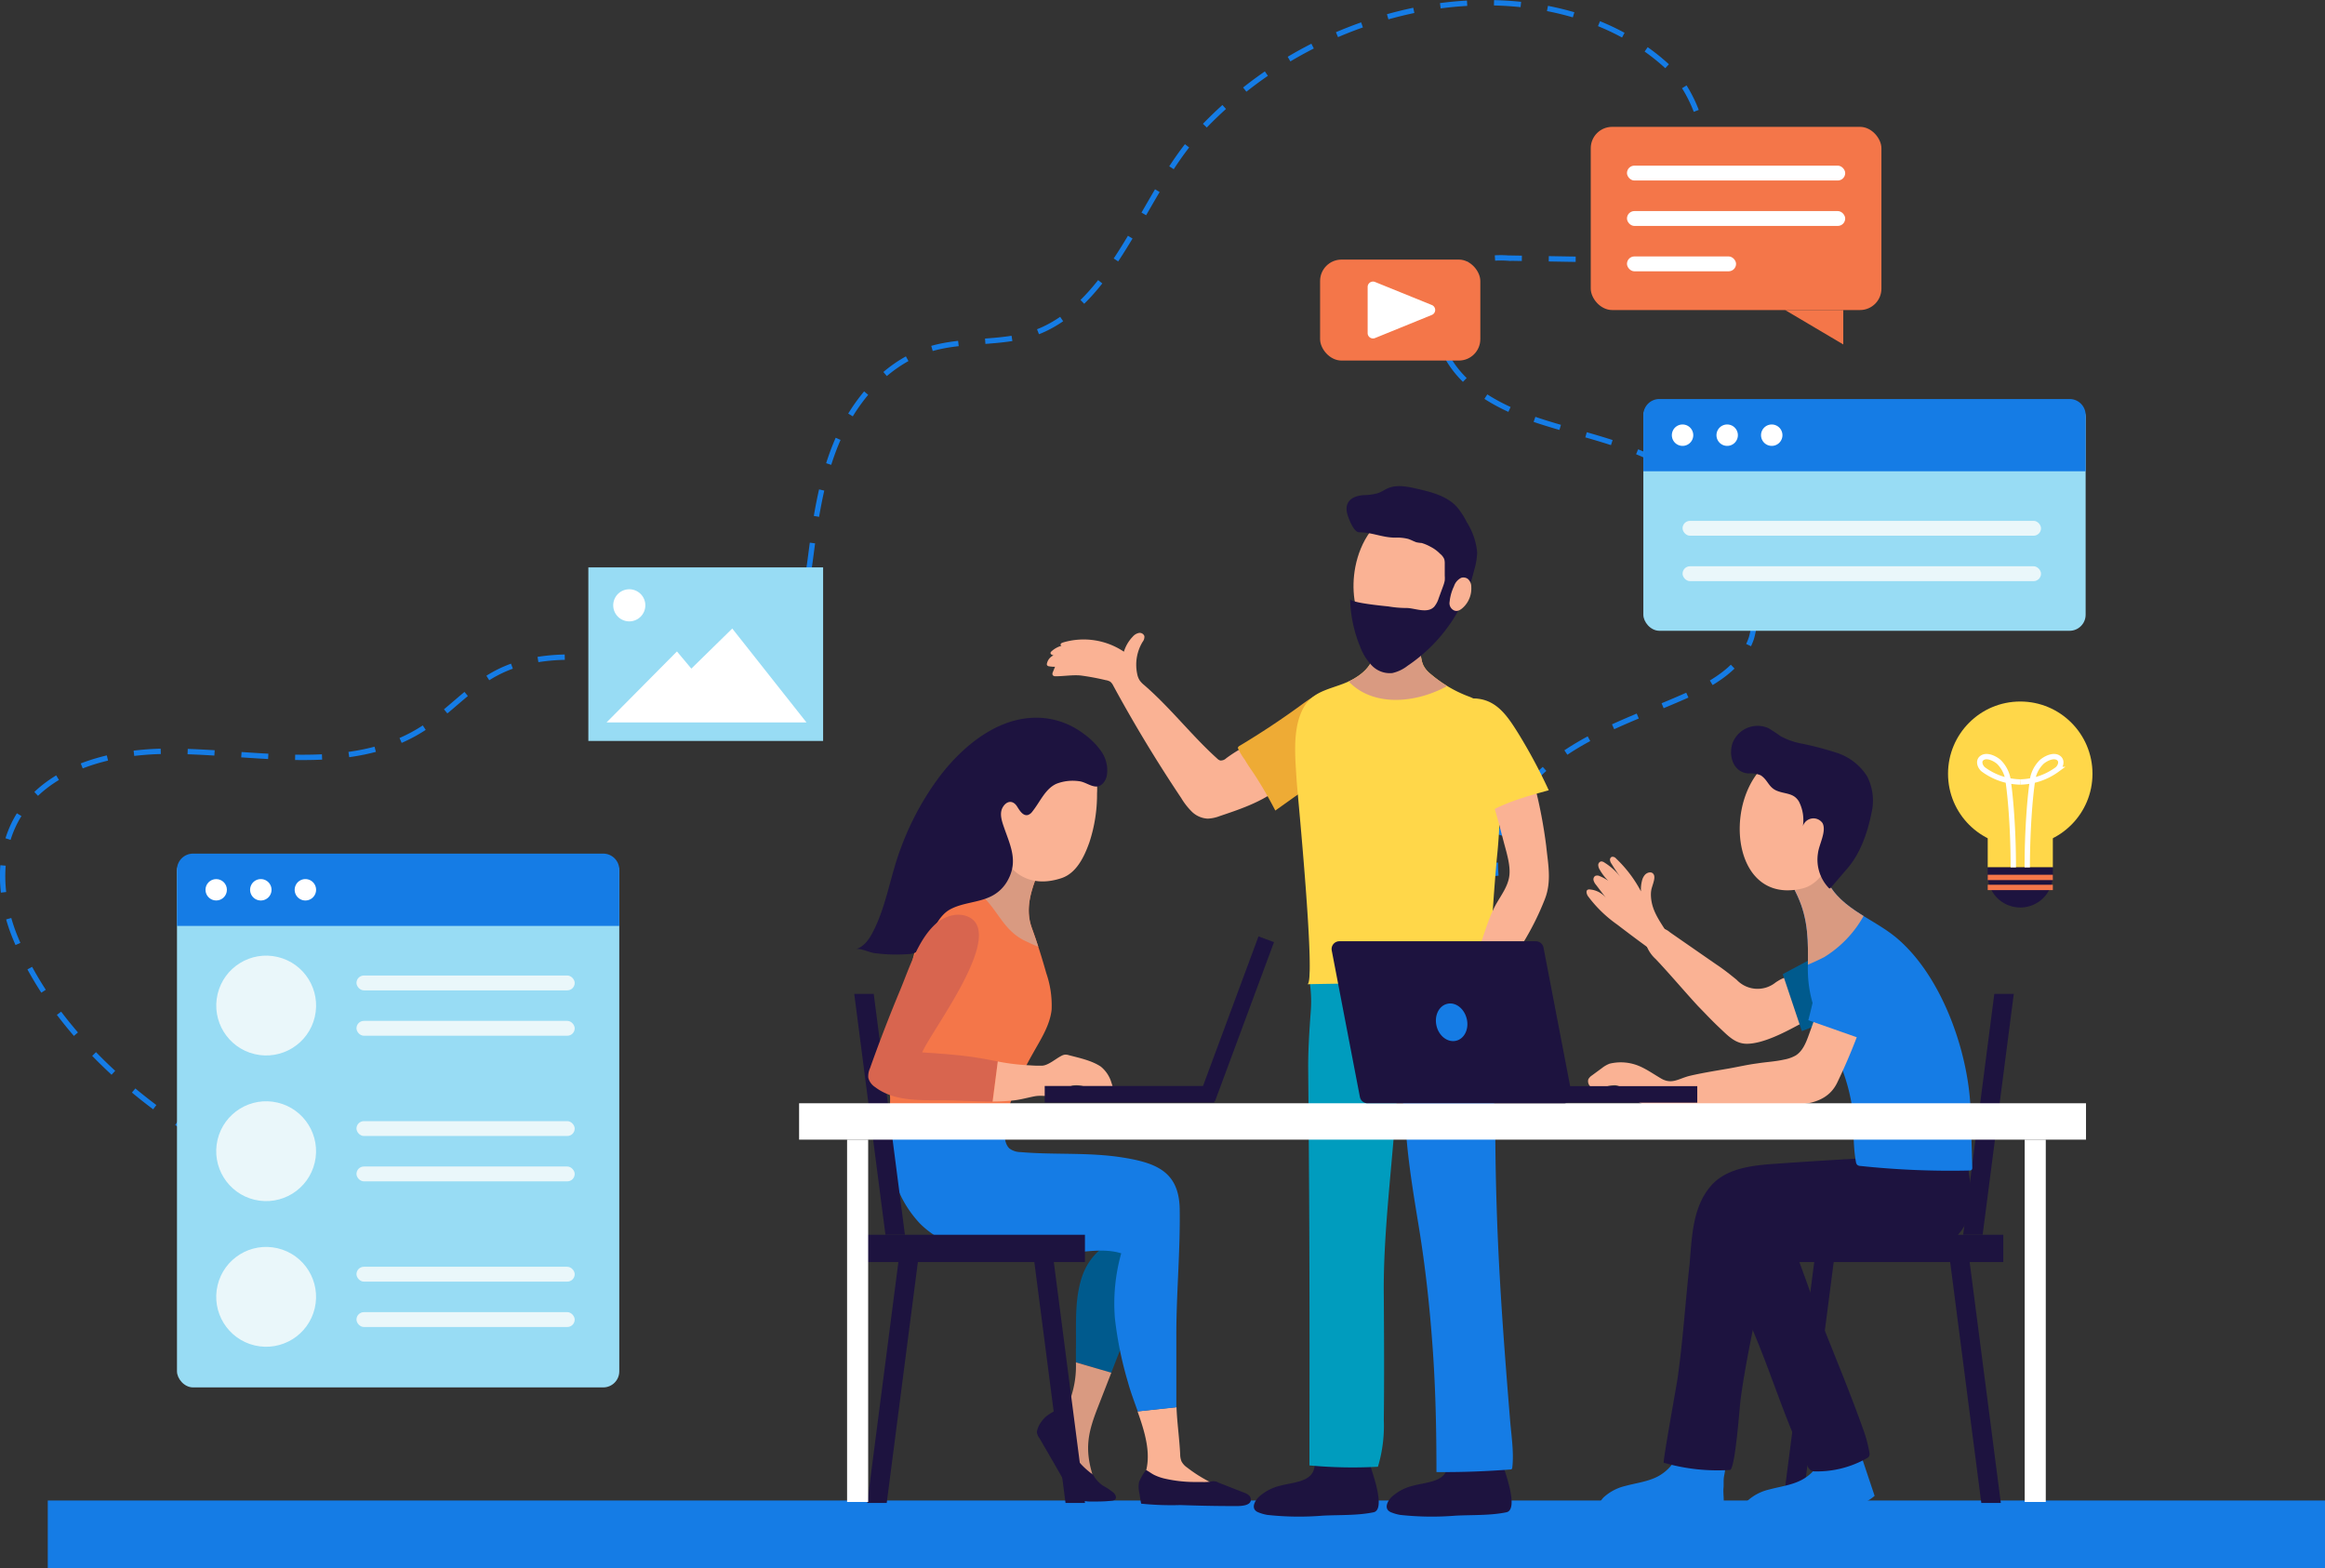 <svg xmlns="http://www.w3.org/2000/svg" xmlns:xlink="http://www.w3.org/1999/xlink" viewBox="0 0 434.57 293.08"><rect x="0" y="0" width="434.57" height="293.08" fill="#333333" stroke="none"/><defs><style>.cls-1{fill:#f47649;}.cls-2{fill:#ffd749;}.cls-3{fill:#157ce5;}.cls-10,.cls-11,.cls-4,.cls-5{fill:none;stroke-miterlimit:10;}.cls-4,.cls-5{stroke:#157ce5;}.cls-5{stroke-dasharray:5.03 5.03;}.cls-6{fill:#98dcf4;}.cls-7{fill:#eaf7fa;}.cls-8{fill:#fff;}.cls-9{fill:#1d133f;}.cls-10{stroke:#f47649;}.cls-11{stroke:#fff;}.cls-12{fill:#005a8d;}.cls-13{fill:#d99a81;}.cls-14{clip-path:url(#clip-path);}.cls-15{fill:#fab294;}.cls-16{fill:#eeab35;}.cls-17{fill:#009cbe;}.cls-18{clip-path:url(#clip-path-2);}.cls-19{clip-path:url(#clip-path-3);}.cls-20{fill:#d8654f;}</style><clipPath id="clip-path" transform="translate(0 0)"><path class="cls-1" d="M187.83,210.71a25.94,25.94,0,0,1,1.36-5.55A55.25,55.25,0,0,1,193,197c1.47-2.65,3.23-5.27,3.56-8.28a18.42,18.42,0,0,0-1-6.83c-.82-2.91-1.68-5.66-2.71-8.48-1.27-3.49-.16-6.92,1.16-10.22.55-1.36,1.12-3.15-.62-3.47-1.56-.28-3.6.79-4.75,1.74-1.59,1.32-3.25,2.59-4.79,4a12.58,12.58,0,0,1-3.61,2,17.55,17.55,0,0,0-7.3,5.9c-2.26,3.36-2.34,7.17-3.68,10.81a50.71,50.71,0,0,0-2.89,12.22,67,67,0,0,0,0,8.85c0,1.87-.11,3.7-.19,5.53"/></clipPath><clipPath id="clip-path-2" transform="translate(0 0)"><path class="cls-2" d="M280,140.37c-.31-4.2-1.06-8.63-5.58-10.23a23.93,23.93,0,0,1-7.09-4.22,4.76,4.76,0,0,1-1.27-1.52c-.84-1.76-.49-4.61-.49-6.52a1.11,1.11,0,0,0-.1-.57,1,1,0,0,0-.6-.39,15,15,0,0,0-4.59-.89,2.81,2.81,0,0,0-2.21.62,3.1,3.1,0,0,0-.62,1.94c-.32,3.81-.79,6.15-4.34,8.24s-7.78,1.76-9.75,6c-1.82,3.88-1.24,9-1,13.13.13,2,3.67,37.94,2,38q17.34-.36,34.68,0c-1.29,0,.55-21.7.77-23.84a101.9,101.9,0,0,0,.31-17.38C280.1,141.93,280.06,141.15,280,140.37Z"/></clipPath><clipPath id="clip-path-3" transform="translate(0 0)"><path class="cls-3" d="M354.57,175.37c8.35,7.08,13.26,21,13.74,31.65.11,3.74.24,7.5.33,11.2a.64.64,0,0,1-.09.41.6.6,0,0,1-.47.15,158.4,158.4,0,0,1-20.32-.85,1,1,0,0,1-.63-.21,1.08,1.08,0,0,1-.24-.58c-.7-3.8-.22-7.69-.93-11.51a35,35,0,0,0-3.7-10.24c-2.64-4.91-4.43-9-4.35-14.68.06-4.66.12-8.72-1.89-13.15-.63-1.39-1.5-2.78-1.37-4.3a3.52,3.52,0,0,1,3.26-3.1,2.64,2.64,0,0,1,1.43.32,4.67,4.67,0,0,1,1.65,2.81C343,169.61,349.92,171.42,354.57,175.37Z"/></clipPath></defs><title>social-media</title><g id="Layer_2" data-name="Layer 2"><g id="Layer_1-2" data-name="Layer 1"><rect class="cls-3" x="8.93" y="280.47" width="425.64" height="12.61" transform="translate(443.5 573.54) rotate(180)"/><path class="cls-4" d="M52.92,220.52l-2.3-1" transform="translate(0 0)"/><path class="cls-5" d="M46.05,217.45c-17.93-8.82-35.62-23.85-43.14-42.06-3-7.19-3.56-15.79.32-22.53,5.33-9.24,17.23-12.38,27.89-12.44,16.34-.1,34.27,4.58,48-4.3,4.77-3.09,8.56-7.61,13.58-10.28,10.41-5.53,23-1.85,34.82-1.53,7.45.2,15.74-1.5,20.09-7.56,2.86-4,3.45-9.14,4.08-14,1-7.65,2.3-15.38,5.7-22.31s9.14-13,16.52-15.23c6.91-2.06,14.68-.63,21.22-3.68,13.77-6.43,18.95-26.08,28.84-36.74a76.28,76.28,0,0,1,44.1-23.55C283.56-1.1,300.58,2,312,12.75c6.49,6.1,9.77,20.87,4.4,28.48-4.81,6.83-14.56,7.35-22.92,7.21l-11.6-.2a18.74,18.74,0,0,0-5.94.52c-6.86,2.13-8.9,11.73-5.42,18S281,76.49,287.82,78.72c7.34,2.39,15,3.87,21.9,7.43,8.86,4.59,14.45,14.09,17.33,23.38a15.93,15.93,0,0,1,.32,9.7c-1.81,5.48-7.39,8.69-12.67,11-8,3.53-16.4,6.29-23.44,11.42-5.67,4.13-10.38,10.28-11.5,17" transform="translate(0 0)"/><path class="cls-4" d="M279.51,161.22a19.07,19.07,0,0,0,.1,2.5" transform="translate(0 0)"/><rect class="cls-6" x="33.08" y="159.88" width="82.67" height="99.44" rx="3" ry="3"/><circle class="cls-7" cx="49.75" cy="187.96" r="9.33" transform="translate(-144.61 193.19) rotate(-76.72)"/><rect class="cls-7" x="66.63" y="182.33" width="40.79" height="2.78" rx="1.39" ry="1.39"/><rect class="cls-7" x="66.63" y="190.81" width="40.79" height="2.78" rx="1.39" ry="1.39"/><circle class="cls-7" cx="49.75" cy="215.18" r="9.33" transform="translate(-171.11 214.16) rotate(-76.72)"/><rect class="cls-7" x="66.63" y="209.55" width="40.79" height="2.78" rx="1.39" ry="1.39"/><rect class="cls-7" x="66.63" y="218.03" width="40.79" height="2.78" rx="1.39" ry="1.39"/><circle class="cls-7" cx="49.75" cy="242.4" r="9.33" transform="translate(-197.6 235.13) rotate(-76.72)"/><rect class="cls-7" x="66.63" y="236.77" width="40.79" height="2.78" rx="1.39" ry="1.39"/><rect class="cls-7" x="66.63" y="245.25" width="40.79" height="2.78" rx="1.39" ry="1.39"/><path class="cls-3" d="M36.08,159.55h76.67a3,3,0,0,1,3,3v10.51a0,0,0,0,1,0,0H33.08a0,0,0,0,1,0,0V162.55A3,3,0,0,1,36.08,159.55Z"/><circle class="cls-8" cx="40.41" cy="166.31" r="2"/><path class="cls-8" d="M50.75,166.31a2,2,0,1,1-2-2A2,2,0,0,1,50.75,166.31Z" transform="translate(0 0)"/><path class="cls-8" d="M59.08,166.31a2,2,0,1,1-2-2A2,2,0,0,1,59.08,166.31Z" transform="translate(0 0)"/><rect class="cls-6" x="307.16" y="74.91" width="82.67" height="42.99" rx="3" ry="3"/><rect class="cls-7" x="314.49" y="97.35" width="67" height="2.78" rx="1.39" ry="1.39"/><rect class="cls-7" x="314.49" y="105.84" width="67" height="2.78" rx="1.39" ry="1.39"/><path class="cls-3" d="M310.16,74.58h76.67a3,3,0,0,1,3,3V88.09a0,0,0,0,1,0,0H307.16a0,0,0,0,1,0,0V77.58A3,3,0,0,1,310.16,74.58Z"/><path class="cls-8" d="M316.49,81.34a2,2,0,1,1-2-2A2,2,0,0,1,316.49,81.34Z" transform="translate(0 0)"/><path class="cls-8" d="M324.83,81.34a2,2,0,1,1-2-2A2,2,0,0,1,324.83,81.34Z" transform="translate(0 0)"/><path class="cls-8" d="M333.16,81.34a2,2,0,1,1-2-2A2,2,0,0,1,333.16,81.34Z" transform="translate(0 0)"/><circle class="cls-2" cx="377.61" cy="144.62" r="13.5"/><rect class="cls-2" x="371.53" y="154.62" width="12.17" height="7.5"/><path class="cls-9" d="M377.61,169.62h0a6.08,6.08,0,0,1-6.08-6.08v-1.42H383.7v1.42A6.08,6.08,0,0,1,377.61,169.62Z" transform="translate(0 0)"/><line class="cls-10" x1="371.53" y1="164" x2="383.7" y2="164"/><line class="cls-10" x1="371.53" y1="165.87" x2="383.7" y2="165.87"/><path class="cls-11" d="M376.31,162.12c0-3.52-.12-7-.38-10.55-.13-1.77-.3-3.55-.54-5.31a6.1,6.1,0,0,0-1.78-3.85c-.75-.65-2.32-1.44-3.23-.68-.67.57-.25,1.63.34,2.09a12.07,12.07,0,0,0,6.89,2.34" transform="translate(0 0)"/><path class="cls-11" d="M378.92,162.12c0-3.52.12-7,.38-10.55.13-1.77.3-3.55.54-5.31a6,6,0,0,1,1.78-3.85c.75-.65,2.31-1.44,3.22-.68.68.57.26,1.63-.33,2.09a12.1,12.1,0,0,1-6.9,2.34" transform="translate(0 0)"/><rect class="cls-1" x="297.33" y="23.71" width="54.33" height="34.24" rx="4" ry="4" transform="translate(648.99 81.66) rotate(180)"/><polygon class="cls-1" points="344.53 64.38 344.53 57.95 333.66 57.95 344.53 64.38"/><rect class="cls-8" x="304.1" y="30.96" width="40.79" height="2.78" rx="1.39" ry="1.39"/><rect class="cls-8" x="304.1" y="39.45" width="40.79" height="2.78" rx="1.39" ry="1.39"/><rect class="cls-8" x="304.1" y="47.93" width="20.39" height="2.78" rx="1.39" ry="1.39"/><rect class="cls-1" x="246.75" y="48.51" width="29.95" height="18.87" rx="4" ry="4" transform="translate(523.44 115.9) rotate(180)"/><path class="cls-8" d="M267.6,57,257,52.7a1,1,0,0,0-1.37.93v8.64a1,1,0,0,0,1.37.92l10.59-4.31A1,1,0,0,0,267.6,57Z" transform="translate(0 0)"/><rect class="cls-6" x="109.97" y="106.05" width="43.88" height="32.44"/><path class="cls-8" d="M120.62,113.14a3,3,0,1,1-3-3A3,3,0,0,1,120.62,113.14Z" transform="translate(0 0)"/><polygon class="cls-8" points="113.37 135.03 150.74 135.03 136.87 117.48 129.22 124.97 126.53 121.76 113.37 135.03"/><path class="cls-12" d="M201.1,254.64c0-.77,0-1.52,0-2.22.09-4.3-.27-8.68.85-12.83,1.61-6,5.83-7.66,10.79-10.2a3.6,3.6,0,0,1,1.76-.52,2.57,2.57,0,0,1,2.13,2.32c.41,2.92-1.53,6.35-2.55,9l-3.6,9.26c-.93,2.38-1.86,4.77-2.78,7.15" transform="translate(0 0)"/><path class="cls-13" d="M207.72,256.57l-2.55,6.55c-1.83,4.69-2.45,7.64-.94,12.62a4,4,0,0,0,.83,1.67,3.57,3.57,0,0,0,1.13.7c.31.13.56.3.35.71a1,1,0,0,1-.61.47,3.92,3.92,0,0,1-1.23.16,5.64,5.64,0,0,1-3.5-.68,9.13,9.13,0,0,1-2.8-3.78,28.41,28.41,0,0,0-1.78-3.31c-1-1.61-2.44-3.43-1.75-5.21.94-2.44,4.33-3,5.38-5.57a18.39,18.39,0,0,0,.85-6.26" transform="translate(0 0)"/><path class="cls-1" d="M187.83,210.71a25.94,25.94,0,0,1,1.36-5.55A55.25,55.25,0,0,1,193,197c1.47-2.65,3.23-5.27,3.56-8.28a18.42,18.42,0,0,0-1-6.83c-.82-2.91-1.68-5.66-2.71-8.48-1.27-3.49-.16-6.92,1.16-10.22.55-1.36,1.12-3.15-.62-3.47-1.56-.28-3.6.79-4.75,1.74-1.59,1.32-3.25,2.59-4.79,4a12.58,12.58,0,0,1-3.61,2,17.55,17.55,0,0,0-7.3,5.9c-2.26,3.36-2.34,7.17-3.68,10.81a50.71,50.71,0,0,0-2.89,12.22,67,67,0,0,0,0,8.85c0,1.87-.11,3.7-.19,5.53" transform="translate(0 0)"/><g class="cls-14"><path class="cls-13" d="M191.91,176c2.13,1,6.14,3,7.37.14a15.34,15.34,0,0,0,.93-8.6,15.66,15.66,0,0,0-4.92-8.85,10.83,10.83,0,0,0-7.72-3,6.81,6.81,0,0,0-6.26,4.88,8.45,8.45,0,0,0-.12,2.56,5.85,5.85,0,0,0,.62,2.4,13.32,13.32,0,0,0,2.22,2.35C186.84,170.82,187.9,174.23,191.91,176Z" transform="translate(0 0)"/></g><path class="cls-15" d="M219.9,263c.12,3,.54,5.81.69,8.82a3.53,3.53,0,0,0,.25,1.33,3.18,3.18,0,0,0,1,1.11,27,27,0,0,0,9.47,4.73c.36.1,1.66.46,1.28,1.05a.9.9,0,0,1-.38.29,7.43,7.43,0,0,1-2.89.5c-2.13.07-4.26.08-6.39.07s-4-.27-6-.17c-1.14.05-2.5.13-3.19-.79a2.71,2.71,0,0,1-.29-2.15c.23-1.28.75-2.5.95-3.78.53-3.27-.58-6.82-1.78-10.21" transform="translate(0 0)"/><path class="cls-3" d="M212.66,263.81c-.67-1.9-1.37-3.74-1.83-5.45a68.93,68.93,0,0,1-2.44-11.94,34.66,34.66,0,0,1,1.18-12.16c-3.17-1-6.89-.26-10.13,0a98.3,98.3,0,0,1-11.38.4c-5.87-.23-12-1.84-16.14-6a21,21,0,0,1-5.51-11.73,29.7,29.7,0,0,1-.2-6.09l21.62-.11c-.17,1.65,0,3.18.87,3.95a3.61,3.61,0,0,0,2.09.66c6.3.54,12.68,0,19,1S220.39,219,220.5,226c.12,7.86-.63,15.7-.63,23.51v12.07c0,.49,0,1,0,1.46" transform="translate(0 0)"/><path class="cls-15" d="M185.84,150.41c-.9,8.07,3.43,16.73,12.54,13.73,2.83-.93,4.28-4,5.24-6.7a28.61,28.61,0,0,0,1.43-9.15,12.93,12.93,0,0,0-.66-4.95c-1.63-4.05-6.95-5.8-11-4.24C188.87,140.83,186.39,145.51,185.84,150.41Z" transform="translate(0 0)"/><path class="cls-9" d="M185,167.65c-2.33,1.07-5.09,1.08-7.37,2.3-2.09,1.11-3.11,3.73-4.19,5.61-.81,1.4-1.65,2.53-3.28,2.74a30.9,30.9,0,0,1-6.66-.15c-1-.1-2.66-1-3.53-.73,1.59-.48,2.59-2,3.33-3.51,2.4-4.79,3.12-10.18,5-15.18a52.51,52.51,0,0,1,7.63-14c4.59-5.86,11.52-11.37,19.42-10.49a14.72,14.72,0,0,1,7.25,2.95,13.39,13.39,0,0,1,3.28,3.31,6.14,6.14,0,0,1,1,4.46c-.2,1-.94,2.07-2,2.05s-2.11-.89-3.22-1a8.41,8.41,0,0,0-4.19.48c-2.12.95-3.05,3.38-4.5,5.18a1.69,1.69,0,0,1-.84.66c-.89.23-1.52-.78-2-1.55-.8-1.3-2-1.11-2.71.12s-.08,2.81.33,4c1.16,3.29,2.51,6.07.68,9.51A7.08,7.08,0,0,1,185,167.65Z" transform="translate(0 0)"/><rect class="cls-9" x="161.63" y="230.79" width="41.16" height="5.1"/><polygon class="cls-9" points="165.74 280.92 162.1 280.92 167.92 235.89 171.56 235.89 165.74 280.92"/><polygon class="cls-9" points="199.16 280.92 202.8 280.92 196.97 235.89 193.33 235.89 199.16 280.92"/><polygon class="cls-9" points="165.5 230.79 169.14 230.79 163.31 185.77 159.67 185.77 165.5 230.79"/><rect class="cls-9" x="333.28" y="230.79" width="41.16" height="5.1" transform="translate(707.72 466.68) rotate(180)"/><polygon class="cls-9" points="370.33 280.92 373.98 280.92 368.15 235.89 364.51 235.89 370.33 280.92"/><polygon class="cls-9" points="336.92 280.92 333.28 280.92 339.1 235.89 342.74 235.89 336.92 280.92"/><polygon class="cls-9" points="370.58 230.79 366.94 230.79 372.76 185.77 376.4 185.77 370.58 230.79"/><path class="cls-15" d="M234.5,138.66a27.14,27.14,0,0,0-5.3,3.06,1.46,1.46,0,0,1-1.14.42,1.42,1.42,0,0,1-.56-.36c-4.82-4.35-8.73-9.49-13.67-13.76a4.07,4.07,0,0,1-.83-.88,3.4,3.4,0,0,1-.44-1.16,8.27,8.27,0,0,1,1-6,1.52,1.52,0,0,0,.34-1.08.92.92,0,0,0-1.06-.59,2.1,2.1,0,0,0-1.12.69,7,7,0,0,0-1.65,2.81,13.51,13.51,0,0,0-11.43-1.71c-.16.06-.35.15-.4.32s.17.37.3.25a4.5,4.5,0,0,0-2,1.07.48.48,0,0,0-.18.26c-.05.27.29.43.55.49a2.18,2.18,0,0,0-1.21,1.47.55.55,0,0,0,0,.36.52.52,0,0,0,.4.22,5.05,5.05,0,0,0,1.1.08l-.44,1.08a.63.63,0,0,0,0,.48.59.59,0,0,0,.52.22c1.56,0,3.11-.28,4.67-.15a45.88,45.88,0,0,1,4.74.88,2.27,2.27,0,0,1,.84.29,2.2,2.2,0,0,1,.56.75q5.87,10.8,12.7,21a12.93,12.93,0,0,0,2,2.56,4.58,4.58,0,0,0,2.94,1.28,7,7,0,0,0,2.23-.47c3.66-1.23,7.4-2.49,10.53-4.76" transform="translate(0 0)"/><path class="cls-9" d="M236.87,283.15a54.33,54.33,0,0,0,10.36.14c3.12-.16,6.43,0,9.5-.63,2.27-.48-.1-7-.43-8.18a2.31,2.31,0,0,0-.47-1c-1.72-1.79-7.44-1.19-9.6-1a.66.66,0,0,0-.4.13.69.69,0,0,0-.12.58c.33,3.83-3.64,3.75-6.41,4.5a9,9,0,0,0-4,2.09c-.87.84-1.6,2.37,0,2.93A8,8,0,0,0,236.87,283.15Z" transform="translate(0 0)"/><path class="cls-16" d="M250.67,130.54c0-.9-.37-1.58-1.51-1.55-2.22.07-4.37,1.62-6.07,2.87q-5.49,4-11.36,7.52c-.18.1-.38.26-.35.46a11.52,11.52,0,0,0,1.31,2.19c.56,1,1.26,1.93,1.89,2.9,1.37,2.12,2.63,4.32,3.79,6.57l3.75-2.67a20.09,20.09,0,0,0,3.85-3.26c1.6-1.9,2.1-4.39,2.73-6.77.45-1.73,1-3.43,1.41-5.18A14.29,14.29,0,0,0,250.67,130.54Z" transform="translate(0 0)"/><path class="cls-9" d="M261.71,283.15a54.32,54.32,0,0,0,10.36.14c3.12-.16,6.43,0,9.49-.63,2.28-.48-.09-7-.43-8.18a2.18,2.18,0,0,0-.46-1c-1.73-1.79-7.44-1.19-9.61-1a.65.65,0,0,0-.39.13.69.69,0,0,0-.12.58c.33,3.83-3.64,3.75-6.42,4.5a9.07,9.07,0,0,0-4,2.09c-.86.84-1.59,2.37,0,2.93A8,8,0,0,0,261.71,283.15Z" transform="translate(0 0)"/><path class="cls-17" d="M259.11,229c.47-6.63,1.16-13.28,1.68-19.85.67-8.61,1.66-17.63,1.32-26.22a3.9,3.9,0,0,0-.54-2.19,4,4,0,0,0-2.75-1.17c-3.82-.54-7.77-1.06-11.48,0a4,4,0,0,0-1.75.87c-1.13,1.08-.83,2.62-.68,4A23.69,23.69,0,0,1,245,189c-.27,3.69-.52,7.39-.48,11.09q.1,11.33.17,22.64.12,22.65.06,45.29c0,2,0,3.92,0,5.88a86.83,86.83,0,0,0,12.8.25,26.47,26.47,0,0,0,1.1-8.7c.09-7.69.05-15.39,0-23.09C258.59,237.94,258.8,233.47,259.11,229Z" transform="translate(0 0)"/><path class="cls-3" d="M278.61,200.3a81.93,81.93,0,0,1,.88,12.21q.09,13.06.83,26.11c.5,8.94,1.21,17.87,1.93,26.8.23,2.83.75,6.1.41,8.91a.45.45,0,0,1-.08.23.41.41,0,0,1-.29.1c-4.59.36-9.2.52-13.8.48,0-7.64-.15-15.18-.68-22.8-.55-7.87-1.37-15.47-2.65-23.25-.82-5-1.65-10-2.15-15.08-.31-3.18-.5-6.39-1-9.54-1.2-7.32-2.83-14-2.65-21.45a1.52,1.52,0,0,1,.14-.76,1.54,1.54,0,0,1,.92-.62,16.36,16.36,0,0,1,5.13-.6c3.33,0,8-1.4,10,2.16,1.2,2.14,1.16,5.21,1.55,7.6.47,2.95,1,5.91,1.42,8.87C278.54,199.88,278.58,200.09,278.61,200.3Z" transform="translate(0 0)"/><path class="cls-2" d="M280,140.37c-.31-4.2-1.06-8.63-5.58-10.23a23.93,23.93,0,0,1-7.09-4.22,4.76,4.76,0,0,1-1.27-1.52c-.84-1.76-.49-4.61-.49-6.52a1.11,1.11,0,0,0-.1-.57,1,1,0,0,0-.6-.39,15,15,0,0,0-4.59-.89,2.81,2.81,0,0,0-2.21.62,3.1,3.1,0,0,0-.62,1.94c-.32,3.81-.79,6.15-4.34,8.24s-7.78,1.76-9.75,6c-1.82,3.88-1.24,9-1,13.13.13,2,3.67,37.94,2,38q17.34-.36,34.68,0c-1.29,0,.55-21.7.77-23.84a101.9,101.9,0,0,0,.31-17.38C280.1,141.93,280.06,141.15,280,140.37Z" transform="translate(0 0)"/><g class="cls-18"><path class="cls-13" d="M275.19,124.64c-6.34,6.81-20.63,9.75-25.28-.53a16.64,16.64,0,0,1-1.82-4.91,3.26,3.26,0,0,1,1.34-3.46c4-3.35,9.69-3.45,14.89-3.26,2.7.1,5.52.27,7.84,1.66C275.52,116.15,277.85,121.78,275.19,124.64Z" transform="translate(0 0)"/></g><path class="cls-15" d="M286.56,145.63c.12.47.23.93.34,1.4A90.42,90.42,0,0,1,289,158.09c.36,3.48,1.05,6.67-.26,10a51.5,51.5,0,0,1-9,14.89c-1.38,1.6-3,3.36-2.86,5.47,0,.23-3-1.17-3.33-1.37a34.36,34.36,0,0,1-4.44-3c1.26-.51,3-.43,4.13-1.16s2-2.8,2.59-4.11c1.39-3.21,2.09-6.69,3.78-9.77,1-1.76,2.28-3.42,2.51-5.41s-.58-4.43-1.1-6.44q-1.06-4.15-2.3-8.26" transform="translate(0 0)"/><path class="cls-2" d="M283.74,137a101,101,0,0,1,5.74,10.71c-3.89,1.07-7.84,2.15-11.35,4.16a.33.33,0,0,1-.31.07.3.3,0,0,1-.14-.17c-1.43-2.79-2.83-5.57-4.13-8.41s-2.62-5.83-2.18-8.9a5,5,0,0,1,1.05-2.54,4.48,4.48,0,0,1,3.92-1.31C280,131.08,281.93,134.13,283.74,137Z" transform="translate(0 0)"/><path class="cls-15" d="M253.32,106c-1.52,8,2.12,16.94,11.44,14.66,11.57-2.84,11.14-29.56-3.06-25.35C257.08,96.68,254.25,101.16,253.32,106Z" transform="translate(0 0)"/><path class="cls-9" d="M275.55,106.52a12.58,12.58,0,0,0,.55-3.27,12.67,12.67,0,0,0-1.93-5.63,14.17,14.17,0,0,0-1.84-2.85c-1.89-2.09-4.82-2.81-7.57-3.44-1.74-.39-3.62-.78-5.27-.1-.66.27-1.25.7-1.92.94a10.7,10.7,0,0,1-2.77.38c-2.14.18-3.53,1.27-3,3.41.26,1,1.24,3.54,2.25,3.53,2.42,0,4.32,1,6.75,1a8.44,8.44,0,0,1,2.41.24c.52.17,1,.44,1.51.62a6.35,6.35,0,0,0,1,.14,8.14,8.14,0,0,1,1.67.71,6.72,6.72,0,0,1,1.78,1.31,2.59,2.59,0,0,1,.78,1,3,3,0,0,1,.09.89c0,.73,0,1.46,0,2.19a5.74,5.74,0,0,1,0,.92,6.51,6.51,0,0,1-.33,1.12l-.8,2.18a4.58,4.58,0,0,1-.84,1.59c-1.32,1.39-3.7.2-5.29.24a20.22,20.22,0,0,1-3.19-.28c-.64-.08-7.22-.67-7.24-1.42a24.92,24.92,0,0,0,1.88,8.94,10.23,10.23,0,0,0,2.21,3.54,4.67,4.67,0,0,0,3.8,1.38,7.19,7.19,0,0,0,2.87-1.37A30.06,30.06,0,0,0,275.55,106.52Z" transform="translate(0 0)"/><path class="cls-15" d="M275,109.71a4.87,4.87,0,0,1-1.47,3.79c-.48.45-1.07.88-1.73.6a1.48,1.48,0,0,1-.85-1.62,8.73,8.73,0,0,1,.82-2.91,2.65,2.65,0,0,1,1.35-1.57,1.39,1.39,0,0,1,1.23.2A1.94,1.94,0,0,1,275,109.71Z" transform="translate(0 0)"/><path class="cls-3" d="M301.36,283.15a54.32,54.32,0,0,0,10.36.14c3.12-.16,6.43,0,9.49-.63a.79.79,0,0,0,.52-.26c.79-1.17.29-2.94.41-4.26.06-.6,0-1.21.05-1.8s.25-1.16.25-1.77a.52.52,0,0,0-.05-.28.46.46,0,0,0-.18-.16,13.83,13.83,0,0,0-7.06-2.66,2,2,0,0,0-1.1.16,2.59,2.59,0,0,0-.86,1.09,8.33,8.33,0,0,1-3.28,3.22c-1.88,1-4.07,1.24-6.13,1.8a9.07,9.07,0,0,0-4,2.09c-.86.84-1.59,2.37,0,2.93A8,8,0,0,0,301.36,283.15Z" transform="translate(0 0)"/><path class="cls-3" d="M328.23,283.82c6.65.94,12.66-.2,18.9-2.48a8.51,8.51,0,0,0,3.26-1.75l-2.58-7.71c-.33-1-.88-2.15-1.92-2.23a2.78,2.78,0,0,0-1.43.46c-1,.55-4.4,1.71-4.4,3.28a8.24,8.24,0,0,1-3.28,3.21c-1.88,1-4.07,1.25-6.13,1.81a9.06,9.06,0,0,0-4,2.08c-.86.85-1.59,2.38,0,2.94A8,8,0,0,0,328.23,283.82Z" transform="translate(0 0)"/><path class="cls-15" d="M319.27,190c.78.8,1.56,1.58,2.38,2.34,1.42,1.34,2.76,2.75,4.85,2.75,3.09,0,7.23-2.21,9.88-3.64a1.85,1.85,0,0,0,.88-.75,1.8,1.8,0,0,0,.1-1,21.18,21.18,0,0,0-1.3-5.54,2.68,2.68,0,0,0-.78-1.23c-1-.75-2.36,0-3.41.71a5.37,5.37,0,0,1-7.28-.52c-1.24-1-2.48-2-3.8-2.86l-8.65-6a3.37,3.37,0,0,0-3-.77,2.2,2.2,0,0,0-1.34.44,1.75,1.75,0,0,0-.41,1.44,6.53,6.53,0,0,0,2.1,3.91c2.7,2.86,5.23,5.88,7.89,8.77Q318.31,189,319.27,190Z" transform="translate(0 0)"/><path class="cls-9" d="M352,235.28a61.58,61.58,0,0,1-10.49-1.15c-2.64-.5-5.32-1.23-8-.86a4.78,4.78,0,0,0-3.08,2,6.81,6.81,0,0,0-.63,2.13c-1.42,8-3.36,16-4.46,24.13-.18,1.29-1,13.15-2,13.22a36.08,36.08,0,0,1-12.36-1.35c-.23-.07,2.4-14.52,2.58-15.77,1-7.08,1.45-14.2,2.24-21.3.44-5,.51-10.68,4-14.69,2.83-3.26,7.59-3.81,11.89-4.11q18-1.27,35.95-1.92c.26,4.91,2.09,10-1.08,14.47A11.78,11.78,0,0,1,360,234.4,29.8,29.8,0,0,1,352,235.28Z" transform="translate(0 0)"/><path class="cls-9" d="M325,242.63c1,2.33,2.07,4.62,3,6.91,3.38,8.06,5.95,16.65,9.85,24.46a1.85,1.85,0,0,0,.65.85,1.72,1.72,0,0,0,.87.17,18.84,18.84,0,0,0,9.51-2.43,1.14,1.14,0,0,0,.48-.41,1.11,1.11,0,0,0,.05-.72,24.93,24.93,0,0,0-1.28-4.64c-2.16-6.06-4.69-12.18-7.09-18.22s-4.5-12.41-6.92-18.55c-.8-2.05-1.59-4.37-4.19-4.34a12.56,12.56,0,0,0-5.05.9c-3,1.33-3.61,3.38-3.06,6.39A45.78,45.78,0,0,0,325,242.63Z" transform="translate(0 0)"/><path class="cls-12" d="M336.79,192.73A44.31,44.31,0,0,0,347,187.24c2.78-2,5.64-4.7,5.68-8.14a4.23,4.23,0,0,0-1.35-3.31c-1.89-1.59-4.74-.56-7,.53-3.78,1.85-7.44,3.78-11.11,5.76" transform="translate(0 0)"/><path class="cls-15" d="M308.58,167.45a5.32,5.32,0,0,1,.05-1c.1-.77.84-2.21.5-2.94s-1.26-.46-1.67,0a2.49,2.49,0,0,0-.55,1.1,6.35,6.35,0,0,0-.19,2,23.78,23.78,0,0,0-4.66-6.15.85.85,0,0,0-.8-.31.6.6,0,0,0-.33.62,1.5,1.5,0,0,0,.29.69,29,29,0,0,0,1.72,2.54,11.35,11.35,0,0,0-3.07-2.79,1,1,0,0,0-.61-.2.69.69,0,0,0-.53.68,1.77,1.77,0,0,0,.29.88,9.51,9.51,0,0,0,2.58,2.92,7.69,7.69,0,0,0-2.54-1.71,1.06,1.06,0,0,0-.9-.06.77.77,0,0,0-.3.84,2.2,2.2,0,0,0,.46.83c.63.83,1.26,1.67,1.9,2.5a4.32,4.32,0,0,0-3.05-1.64.71.71,0,0,0-.41.05c-.37.2-.2.77,0,1.13a23.9,23.9,0,0,0,5.57,5.42q3.38,2.6,6.84,5.09a.36.36,0,0,0,.24.09c.11,0,.18-.12.24-.22a5.6,5.6,0,0,1,1.15-1.85c.44-.35,1.05-.51.92-1.25a1.51,1.51,0,0,0-.23-.52C310.16,172.05,308.69,170.14,308.58,167.45Z" transform="translate(0 0)"/><path class="cls-3" d="M354.57,175.37c8.35,7.08,13.26,21,13.74,31.65.11,3.74.24,7.5.33,11.2a.64.64,0,0,1-.09.41.6.6,0,0,1-.47.15,158.4,158.4,0,0,1-20.32-.85,1,1,0,0,1-.63-.21,1.08,1.08,0,0,1-.24-.58c-.7-3.8-.22-7.69-.93-11.51a35,35,0,0,0-3.7-10.24c-2.64-4.91-4.43-9-4.35-14.68.06-4.66.12-8.72-1.89-13.15-.63-1.39-1.5-2.78-1.37-4.3a3.52,3.52,0,0,1,3.26-3.1,2.64,2.64,0,0,1,1.43.32,4.67,4.67,0,0,1,1.65,2.81C343,169.61,349.92,171.42,354.57,175.37Z" transform="translate(0 0)"/><g class="cls-19"><path class="cls-13" d="M349.49,168.77a5.52,5.52,0,0,0,.48-2.25,5,5,0,0,0-1.22-2.69,15.47,15.47,0,0,0-6.94-4.78,30.43,30.43,0,0,0-8.37-1.56,1.38,1.38,0,0,0-1.72,1c-1.56,3.67-1.62,7.77-1.67,11.76,0,3.21-.18,6.83,1.12,9.84.86,2,2.65,1.88,4.37,1.13a43.31,43.31,0,0,0,5.42-2.32A21.05,21.05,0,0,0,349.49,168.77Z" transform="translate(0 0)"/></g><path class="cls-15" d="M325.51,151.39c-1.52,8,2.12,16.94,11.43,14.66,2.9-.71,4.58-3.69,5.74-6.28a28.33,28.33,0,0,0,2.14-9,12.68,12.68,0,0,0-.27-5c-1.31-4.17-6.48-6.32-10.66-5.08C329.27,142.07,326.44,146.55,325.51,151.39Z" transform="translate(0 0)"/><path class="cls-15" d="M315.93,201.06c2.29-.53,4.62-.9,6.94-1.3,1.86-.32,3.72-.76,5.58-1,1.7-.27,3.38-.34,5.09-.73a6.84,6.84,0,0,0,2.11-.76c1.3-.83,1.91-2.38,2.44-3.84l1.08-3a70.61,70.61,0,0,1,8,3.12c-1.13,3-2.38,5.9-3.75,8.76-2.37,5-8.49,4.06-13.14,4.5a83.48,83.48,0,0,1-12.05.5c-4.26-.2-9.54,1-13-2.12-1-.92-1.92-2.19-3.29-2.34a5.33,5.33,0,0,0-2.07.37,3.39,3.39,0,0,1-2.08.15,1.33,1.33,0,0,1-.91-1.65,2,2,0,0,1,.67-.71l1.89-1.39a5.43,5.43,0,0,1,1.42-.81,8.87,8.87,0,0,1,5.83.58c1.32.61,2.52,1.45,3.77,2.18C312.54,202.79,313.8,201.55,315.93,201.06Z" transform="translate(0 0)"/><path class="cls-3" d="M338,190.69c1.3-4.68,1.8-10.93,6.7-13.25,1.78-.85,4.16-1.43,5.78,0,1.39,1.26,1.64,2.85,1.65,4.63,0,4.31-2,8.49-4.09,12.15" transform="translate(0 0)"/><path class="cls-9" d="M332.06,147.78l.29.11c1.53.55,2.95.35,3.9,1.94a7.6,7.6,0,0,1,.73,4.59,2.07,2.07,0,0,1,3.67-.58c.8,1.52-.66,4-.85,5.62a7.68,7.68,0,0,0,2,6.49.29.29,0,0,0,.19.11.32.32,0,0,0,.21-.14l3.13-3.64c2.4-2.79,3.74-6.68,4.47-10.3a10,10,0,0,0-.83-6.91,10.61,10.61,0,0,0-5.58-4.34,61.13,61.13,0,0,0-7-1.82,12.86,12.86,0,0,1-3.65-1.36,26.51,26.51,0,0,0-2.22-1.46,5,5,0,0,0-6.72,2.9c-.75,2.41.23,5.38,3,5.58a4.65,4.65,0,0,1,2.33.36C330.47,145.85,330.54,147.1,332.06,147.78Z" transform="translate(0 0)"/><rect class="cls-8" x="149.36" y="206.21" width="240.54" height="6.8"/><path class="cls-20" d="M185.5,205.89c-3.44,0-7-.27-10.33-.24-4,0-8.39,0-11.6-2.46a3,3,0,0,1-1.27-1.72,3.4,3.4,0,0,1,.29-1.74q2.63-7.42,5.67-14.7c1.66-4,3.31-9.33,6.59-12.31,1.65-1.49,4.14-2.28,6.16-1.35,7,3.21-6.85,21.13-8.64,25.33,3.41.23,6.93.46,10.31,1,1.28.2,2.55.45,3.82.69" transform="translate(0 0)"/><path class="cls-15" d="M186.5,198.4a39.75,39.75,0,0,0,6,.72,21,21,0,0,0,2.37.06c1.14-.11,2.46-1.29,3.48-1.81a2,2,0,0,1,.71-.25,2.14,2.14,0,0,1,.71.1c2,.53,4.3,1,6,2.15a6.11,6.11,0,0,1,2,3.09c.29.73.63,2.29-.57,2.19a18.44,18.44,0,0,1-4.07-1.38,4.72,4.72,0,0,0-2.63-.37c-1.17.3-2,1.48-3.13,1.82s-2.65-.06-3.94.18-2.59.62-3.89.77a37.22,37.22,0,0,1-4,.22" transform="translate(0 0)"/><rect class="cls-8" x="158.33" y="213.01" width="3.94" height="67.72"/><rect class="cls-8" x="378.44" y="213.01" width="3.94" height="67.72"/><rect class="cls-9" x="195.27" y="202.98" width="31.7" height="3.09"/><rect class="cls-9" x="215.3" y="188.86" width="31.7" height="3.09" transform="translate(490.07 39.91) rotate(110.35)"/><path class="cls-9" d="M250.35,175.93h36.72a1.47,1.47,0,0,1,1.43,1.18l5.26,27.37a1.45,1.45,0,0,1-1.43,1.73H255.61a1.45,1.45,0,0,1-1.43-1.18l-5.26-27.37A1.45,1.45,0,0,1,250.35,175.93Z" transform="translate(0 0)"/><path class="cls-3" d="M268.5,191.74c.45,1.91,2.08,3.15,3.65,2.79s2.47-2.21,2-4.12-2.08-3.16-3.64-2.79S268.05,189.83,268.5,191.74Z" transform="translate(0 0)"/><rect class="cls-9" x="285.54" y="203.01" width="31.7" height="3.09" transform="translate(602.78 409.11) rotate(180)"/><path class="cls-9" d="M223.35,277l1.35,0a7.8,7.8,0,0,0,1.81-.12,1.84,1.84,0,0,1,1.25.24l1.55.61,3.15,1.23c.56.21,1.18.51,1.31,1.09.34,1.49-2.1,1.46-3,1.45-3.4,0-6.79-.07-10.18-.19a55.13,55.13,0,0,1-7.28-.26c-.05,0-.31-1.76-.34-1.95a5,5,0,0,1-.07-2.08,9,9,0,0,1,1.32-2.26c.54.28,1,.67,1.56.94a9.23,9.23,0,0,0,1.85.65A25.45,25.45,0,0,0,223.35,277Z" transform="translate(0 0)"/><path class="cls-9" d="M195.86,264.5a5.28,5.28,0,0,0-1.34,1.41,4.37,4.37,0,0,0-.72,1.73,2.37,2.37,0,0,0,.49,1.18c.27.45.53.91.79,1.36.55.93,1.08,1.86,1.62,2.79,1.06,1.84,2.11,3.68,3.15,5.54a3.57,3.57,0,0,0,2,1.86,7.55,7.55,0,0,0,2.37.28c1.21,0,2.41,0,3.61-.16,1-.09.9-.89.31-1.49a12.42,12.42,0,0,0-1.91-1.27,6.05,6.05,0,0,1-1.63-1.6,3.52,3.52,0,0,0-.28-.46,2.71,2.71,0,0,0-.46-.36,15.52,15.52,0,0,1-4.79-6.24,9.59,9.59,0,0,1-.88-2.38,29.39,29.39,0,0,1-.09-3.52C197.37,263.62,196.56,264,195.86,264.5Z" transform="translate(0 0)"/></g></g></svg>